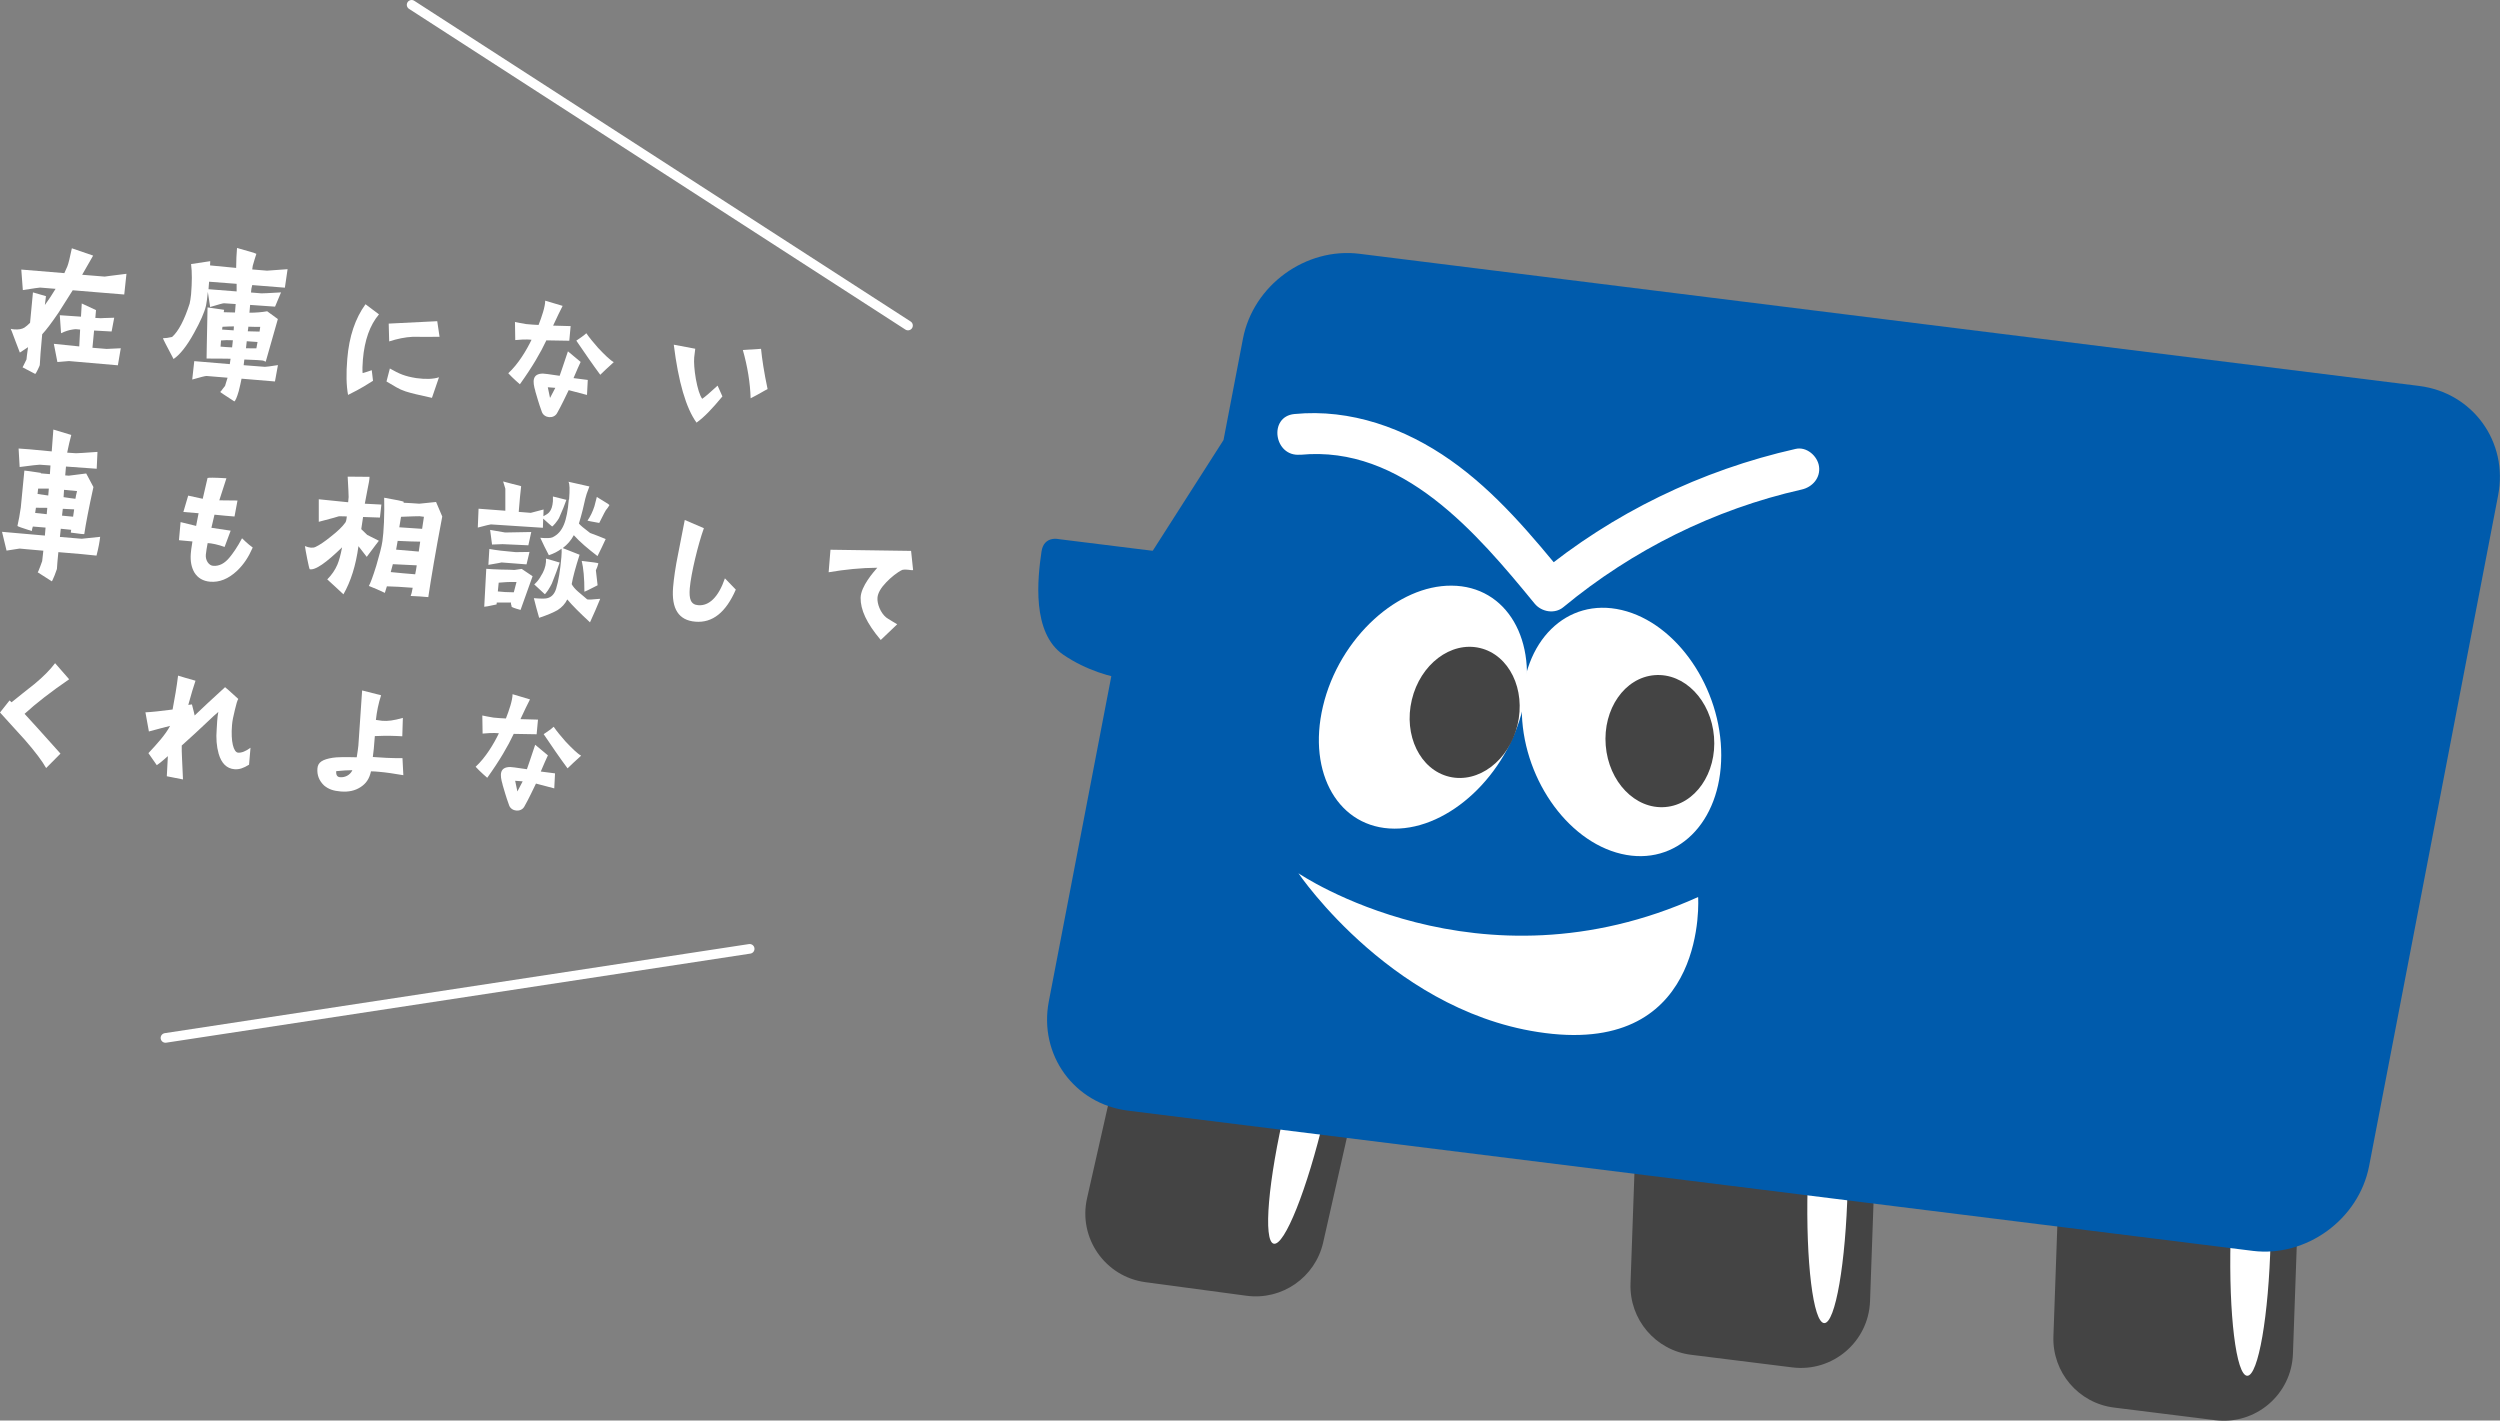 <?xml version="1.0" encoding="UTF-8"?>
<svg id="_レイヤー_2" data-name="レイヤー_2" xmlns="http://www.w3.org/2000/svg" viewBox="0 0 259.58 147.5">
  <rect x="0" y="0" width="259.58" height="147.5" fill="#808080" stroke="none"/>
  <defs>
    <style>
      .cls-1 {
        fill: #fff;
      }

      .cls-2 {
        fill: none;
        stroke: #fff;
        stroke-linecap: round;
        stroke-miterlimit: 10;
      }

      .cls-3 {
        fill: #444;
      }

      .cls-4 {
        fill: #005bac;
      }
    </style>
  </defs>
  <g id="_レイヤー_3" data-name="レイヤー_3">
    <g>
      <g>
        <path class="cls-4" d="M117.2,70.58c-1.85-.28-4.38-.96-6.77-2.58-3.34-2.26-2.69-7.98-2.29-10.72.24-1.68,1.8-1.3,1.8-1.3l11.42,1.42-4.16,13.18Z"/>
        <path class="cls-3" d="M136.39,97.96l-10.5-1.41c-3.69-.5-7.15,1.91-7.97,5.54l-5.05,22.33c-.93,4.12,1.87,8.14,6.05,8.71l10.5,1.41c3.69.5,7.15-1.91,7.97-5.54l5.05-22.33c.93-4.12-1.87-8.14-6.05-8.71Z"/>
        <path class="cls-3" d="M178.18,103.52l10.51,1.31c3.69.46,6.42,3.67,6.29,7.39l-.81,22.88c-.15,4.22-3.88,7.4-8.07,6.88l-10.51-1.31c-3.69-.46-6.42-3.67-6.29-7.39l.81-22.88c.15-4.22,3.88-7.4,8.07-6.88Z"/>
        <ellipse class="cls-1" cx="189.77" cy="123.32" rx="14.06" ry="2.08" transform="translate(61.78 309.98) rotate(-88.58)"/>
        <path class="cls-3" d="M222.09,109l10.51,1.31c3.69.46,6.42,3.67,6.29,7.39l-.81,22.88c-.15,4.22-3.88,7.4-8.07,6.88l-10.51-1.31c-3.69-.46-6.42-3.67-6.29-7.39l.81-22.88c.15-4.22,3.88-7.4,8.07-6.88Z"/>
        <ellipse class="cls-1" cx="233.68" cy="128.8" rx="14.06" ry="2.08" transform="translate(99.13 359.21) rotate(-88.58)"/>
        <ellipse class="cls-1" cx="135.5" cy="115.45" rx="14.06" ry="2.08" transform="translate(-8.07 220.71) rotate(-76.68)"/>
        <path class="cls-4" d="M233.91,129.88l-116.79-14.56c-5.59-.7-9.28-5.8-8.22-11.34l8.22-42.77,9.92-15.52,2.02-10.53c1.07-5.54,6.51-9.5,12.09-8.81l110.02,13.72c5.59.7,9.28,5.8,8.22,11.34l-13.4,69.66c-1.07,5.54-6.51,9.5-12.09,8.81Z"/>
        <path class="cls-1" d="M158.13,73.49c-1.64,6.97-7.63,12.59-13.36,12.55-5.74-.03-9.05-5.71-7.41-12.68.84-3.58,2.83-6.8,5.35-9.09,2.38-2.16,5.22-3.48,8.01-3.46,5.74.03,9.05,5.71,7.41,12.68Z"/>
        <ellipse class="cls-3" cx="152.08" cy="73.97" rx="6.87" ry="5.64" transform="translate(44.81 204.71) rotate(-76.57)"/>
        <path class="cls-1" d="M178.72,78.44c-.01,6.99-4.66,11.57-10.38,10.22-5.72-1.35-10.35-8.11-10.33-15.1s4.66-11.57,10.38-10.22,10.35,8.11,10.33,15.1Z"/>
        <path class="cls-1" d="M135.03,47.22c10.56-1.02,18.3,8.11,24.31,15.45.71.87,2.09,1.12,2.99.37,7.17-5.93,15.66-10.16,24.74-12.21,1.12-.25,1.98-1.22,1.8-2.42-.16-1.07-1.29-2.06-2.42-1.8-9.8,2.21-19,6.66-26.75,13.06,1,.12,1.99.25,2.99.37-3.62-4.43-7.35-8.93-12.07-12.25-4.73-3.33-10.38-5.37-16.22-4.8-2.73.26-2.12,4.49.62,4.22h0Z"/>
        <ellipse class="cls-3" cx="172.34" cy="76.97" rx="5.64" ry="6.87" transform="translate(-5.61 14.05) rotate(-4.6)"/>
        <path class="cls-1" d="M134.8,90.66s18.68,12.79,41.52,2.48c0,0,1.08,15.84-15.13,14.21-16.21-1.63-26.38-16.69-26.38-16.69Z"/>
      </g>
      <g>
        <path class="cls-1" d="M4.77,30.76s-.04.34-.11.91c.39-.53.76-1.1,1.11-1.68l-1.61-.13c-.07,0-.67.08-1.79.26l-.16-2.13,4.47.37c.12-.26.23-.51.32-.72.11-.28.26-.9.46-1.86l2.21.76-1.14,1.99,2.34.19s.76-.11,2.26-.29l-.23,2.15-5.35-.44c-.86,1.36-1.35,2.12-1.47,2.32-.7,1.03-1.27,1.79-1.7,2.25-.15,1.54-.22,2.61-.25,3.2,0,.03-.07.18-.21.48-.14.28-.22.42-.26.44l-1.32-.69s.16-.28.41-.82c0-.1.06-.52.16-1.27-.27.18-.56.36-.85.56-.15-.4-.31-.81-.46-1.2-.32-.85-.47-1.27-.49-1.27.1.03.22.05.35.06.46.04.82-.03,1.07-.18.18-.12.38-.29.59-.5.03-.37.14-1.44.3-3.16l1.38.4ZM11.07,36.23s.51-.03,1.47-.07l-.3,1.77-5.08-.44c-.12,0-.4.04-1.2.1l-.37-1.89,2.64.27.09-1.75-.42-.04c-.12,0-.24.01-.39.04-.36.05-.75.18-1.17.38l-.13-1.87c.59.03,1.32.08,2.2.15l.08-1.37,1.48.69-.07.81.56.03s.48-.03,1.4-.05l-.27,1.43-1.82-.1-.17,1.79c.73.06.97.08,1.47.12Z"/>
        <path class="cls-1" d="M27.78,28.1s.7-.04,2.08-.15l-.28,1.92-3.39-.27c-.07.22-.11.49-.13.77l1.08.09c.1,0,.79-.02,2.04-.1l-.62,1.48-2.59-.18-.07.81c.66,0,1.28-.05,1.84-.15l1.11.81-1.26,4.43c-.16-.08-.28-.13-.35-.13-.08-.02-.71-.06-1.87-.1l-.07.59,2.2.17c.12,0,.57-.05,1.36-.18l-.31,1.7-3.47-.29c-.06.35-.17.79-.29,1.29-.19.67-.36,1.03-.46,1.07-1-.65-1.5-.98-1.47-.99.03,0,.13-.11.28-.33.08-.1.15-.19.23-.29.05-.15.12-.43.26-.85l-2.19-.18c-.14,0-.62.12-1.48.37l.21-1.91,3.69.31c.02-.19.05-.37.08-.56-.21,0-1.02-.02-2.49-.02,0,.05.02-1.72.1-5.31l1.72.25-.04.25c.39.02.78.01,1.17.03.04-.42.06-.73.07-.88l-1.22-.08c-.12,0-.59.14-1.43.39l-.24-1.57c-.05.63-.13,1.1-.19,1.43-.16.69-.58,1.64-1.24,2.83-.76,1.39-1.49,2.28-2.13,2.71-.75-1.41-1.12-2.14-1.1-2.16.26,0,.57-.04.95-.13.66-.59,1.27-1.75,1.82-3.46.05-.22.11-.54.15-.96.1-1.24.11-2.29,0-3.15l1.99-.3-.02.44c.93.09,1.83.17,2.71.26,0-.75.04-1.45.09-2.07,1.25.34,1.92.55,2.01.61-.11.31-.23.73-.38,1.25-.02.08-.03.22-.05.37l1.58.13ZM24.57,30.26c0-.29.01-.56,0-.79l-2.86-.22c-.03.36-.05.61-.06.78,1.02.07,1.98.15,2.93.23ZM24.18,35.33c-.49-.02-.9-.02-1.23.02l-.05.64c.39.03.8.07,1.2.08.02-.25.06-.49.08-.74ZM24.3,33.89c-.29,0-.68.01-1.2.04l-.04.29,1.2.08c0-.08.02-.22.03-.41ZM25.62,35.43l-.08.73c.26,0,.51,0,.77.01h.31c.03-.18.07-.41.12-.66-.02,0-.39-.03-1.12-.08ZM25.74,34.4c.2,0,.6.02,1.21.03l.07-.49c-.38,0-.78,0-1.23-.02-.01.14-.04.29-.06.47Z"/>
        <path class="cls-1" d="M36.14,41.01c-.18-.97-.21-2.23-.08-3.76.19-2.32.83-4.2,1.89-5.66l1.4,1.05c-.95,1.12-1.5,2.69-1.67,4.69-.05.61-.06,1.09-.03,1.41.21-.05.52-.16.95-.3.03.28.07.65.13,1.1-.49.3-1.21.79-2.58,1.46ZM45.59,39.15l-.74,2.16c-1.29-.28-2.19-.49-2.74-.67-.75-.25-1.07-.51-1.98-1.03l.35-1.35c.98.56,1.55.81,2.75,1,.96.13,1.75.11,2.36-.09ZM40.36,33.6l5.04-.25.24,1.62c-.92,0-1.86.02-2.78,0-.81.04-1.62.21-2.45.48l-.05-1.86Z"/>
        <path class="cls-1" d="M52.77,38.76c1.05-.97,1.89-2.38,2.42-3.48-.14-.01-.51-.08-1.69.03l-.03-1.88s.9.19,1.16.22c.44.04.92.08,1.29.09.33-.84.69-1.9.69-2.52l1.81.54c-.19.38-.65,1.28-.99,2.05l1.82.05-.14,1.52-2.38-.04c-.6,1.28-1.46,2.76-2.75,4.56,0,0-.73-.62-1.2-1.14ZM55.59,40.62c-.31-1.02-.33-1.82.78-1.83.15.01.53.04,1.74.23,0,0,.45-1.29.86-2.54l1.32,1.1c-.18.38-.42.92-.74,1.68l1.48.19-.08,1.56-1.9-.5c-.25.51-.75,1.59-1.22,2.41-.36.6-1.32.49-1.56-.13-.42-1.16-.46-1.44-.69-2.17ZM56.88,40.21l.23,1.11s.55-1.05.55-1.05l-.78-.06ZM62.33,38.92c-.78-1.05-1.68-2.36-2.49-3.55.38-.28.65-.41,1.04-.77.32.47.74.97,1.22,1.52.64.68,1.27,1.3,1.63,1.48-.11.13-.51.44-1.41,1.32Z"/>
        <path class="cls-1" d="M72.32,43.88c-1.09-1.51-1.88-4.22-2.36-8.09l2.23.42c-.04.3-.08.61-.11.9-.04.54.01,1.28.17,2.23.19,1.02.4,1.7.66,2.07.27-.18.8-.63,1.6-1.37l.5,1.12c-1.06,1.28-1.88,2.15-2.7,2.73ZM77.94,41.35c-.05-1.61-.32-3.28-.81-5.01l1.89-.12c.1,1.03.31,2.43.68,4.18-.36.17-.82.48-1.75.95Z"/>
        <path class="cls-1" d="M8.49,55.94l1.91-.2c-.06.54-.18,1.18-.38,1.95-.81-.1-2.13-.21-3.96-.36-.08.78-.13,1.37-.15,1.75,0,.03-.09.27-.24.66-.17.4-.26.61-.29.62-.28-.18-.76-.49-1.47-.94.03,0,.12-.21.27-.61l.2-.55c.01-.14.06-.49.12-1.08-1.69-.14-2.52-.23-2.47-.22l-1.35.21-.47-1.95,4.45.39.07-.83c-.61-.05-1.05-.09-1.32-.11-.05.13-.08.28-.11.47-1.01-.32-1.51-.5-1.49-.53.13-.57.25-1.21.35-1.93.04-.47.34-3.49.37-3.82,0,0,.69.07,1.72.24l-.02.05.95.08.06-.9-1.12-.08c-.17,0-.86.08-2.08.24l-.11-1.92c.37.01,1.51.11,3.44.3l.17-2.27,1.86.56c-.15.53-.28,1.14-.42,1.81v.03c.13.01.44.02.91.06.15.01.89-.05,2.23-.14l-.08,1.75-3.19-.23-.08.92.37.03,1.81-.23.75,1.41c-.49,2.23-.8,3.86-.95,4.88,0,.03-.48-.02-1.4-.15l.04-.29-1.08-.11-.09.85,2.27.19ZM4.91,52.73c-.27,0-.67,0-1.18-.01-.02.19-.05.37-.08.54l1.2.13.06-.66ZM5.07,50.73c-.14-.01-.51,0-1.11,0-.01.14-.04.32-.06.56.2.03.57.08,1.11.16l.06-.71ZM7.71,52.89l-1.19-.06c-.02.24-.06.47-.08.71l1.15.11.11-.76ZM6.65,50.86c-.03.41-.04.66-.05.76.47.06.94.15,1.23.17-.02,0,.15-.74.17-.8l-1.35-.13Z"/>
        <path class="cls-1" d="M20.36,54.62l.26-1.33-1.58-.13.5-1.7c.42.1.92.21,1.51.33.11-.52.29-1.24.5-2.16.11-.04.64-.05,1.96.03-.18.55-.43,1.31-.74,2.29.34.01,1.11.02,1.89.02l-.31,1.66c-.17-.01-.49-.04-.95-.08-.41-.05-.91-.09-1.13-.11l-.32,1.36c.37.05,1.16.17,2,.3l-.63,1.69c-.66-.24-1.37-.39-1.76-.4-.08.39-.16.92-.19,1.21-.05.59.32,1.12.76,1.15.63.05,1.2-.24,1.73-.9.27-.32.82-1.09,1.27-1.96,0,0,.63.63,1.11.96-.44,1-.91,1.73-1.63,2.42-.91.85-1.84,1.21-2.79,1.13-.73-.06-1.28-.38-1.64-.96-.31-.54-.43-1.18-.37-1.96,0-.12.07-.68.17-1.26l-1.4-.13.17-1.88,1.59.39Z"/>
        <path class="cls-1" d="M32.16,59.1c-.07-.02-.45-2-.5-2.4.46.19.83.22,1.1.09.41-.19.95-.55,1.61-1.09.67-.52,1.18-1.01,1.48-1.43.07-.08.13-.3.16-.65-.58-.02-.89-.02-.87,0,0,.02-.68.2-2.04.56v-2.34c.8.08,1.83.19,3.05.31.01-.14.03-.32.05-.54,0-.22-.03-.92-.1-2.12l2.27.02c0,.24-.07.68-.21,1.31-.15.74-.24,1.23-.28,1.48.12,0,.68.04,1.72.09l-.15,1.35-1.75-.06c-.05.4-.12.83-.19,1.26l.62.6,1.21.61s-.44.56-1.26,1.67c-.03-.04-.32-.4-.86-1.11-.27,2.01-.8,3.67-1.56,5-.08-.07-1.68-1.57-1.68-1.55.47-.47.82-.99,1.05-1.53.17-.4.34-1,.49-1.8-1.67,1.62-2.77,2.38-3.34,2.28ZM45.28,52.13l.64,1.5c-.69,3.63-1.16,6.42-1.45,8.37-.59-.05-1.2-.1-1.83-.12.06-.13.14-.42.21-.85-1.07-.09-1.97-.13-2.68-.15-.12.4-.19.63-.21.68-.56-.27-1.1-.5-1.66-.72.16-.28.42-.97.77-2.1.33-1.13.56-1.98.64-2.56.02-.25.06-.52.09-.83.06-.69.09-1.49.1-2.41,0-.79,0-1.21-.01-1.26,1.26.22,1.93.36,2.03.42,0,.03,0,.07-.03.1.53.03,1.07.05,1.65.1l1.75-.18ZM43.27,58.7c-.56-.03-1.38-.06-2.48-.12-.07.27-.15.53-.22.82.83.09,1.68.16,2.54.23.06-.3.12-.62.16-.92ZM43.64,56.24c-.53-.01-1.31-.02-2.35-.08-.04.24-.1.54-.16.91l2.35.2.15-1.03ZM44.03,53.66c-.17-.03-.32-.04-.47-.06-.17-.01-.8.02-1.92.06-.07.39-.13.76-.18,1.09.78.05,1.58.11,2.37.16l.19-1.26Z"/>
        <path class="cls-1" d="M49.69,52.82l2.78.21c0-.26,0-1.02,0-2.29l-.23-.75s.3.09.94.25c.62.15.94.23.93.25-.07.59-.16,1.49-.25,2.66l1.25.1s.45-.12,1.33-.35l-.02.7c.3-.15.5-.28.62-.43.21-.24.33-.62.37-1.13.01-.15,0-.31,0-.49.47.12.94.23,1.4.35-.16.48-.42,1.11-.77,1.9-.08.15-.21.32-.39.55-.19.22-.3.33-.33.31-.08-.06-.38-.32-.92-.81l-.03.95-5.4-.35c-.07,0-.52.11-1.36.33l.08-1.97ZM50.49,59.06c.36.03.88.06,1.56.08.75.01,1.07.02,1.36.04.03,0,.28-.03.76-.11l1.13.76-1.25,3.5c-.7-.19-.88-.29-.93-.32.04-.1-.11-.27-.06-.45-.34,0-.72,0-1.48,0l-.02.2c-.83.19-1.25.25-1.28.24.02-.2.09-1.51.21-3.94ZM53.55,57.33s.5-.01,1.43-.02l-.31,1.29-2.59-.2s-.43.1-1.37.25l.1-1.65c.72.13,1.52.23,2.74.33ZM55.16,55.25l-.3,1.37-2.67-.12c-.1,0-.48.01-1.1.04l-.2-1.52,1.56.27s.75-.02,2.7-.05ZM51.69,61.41c.52.06.95.08,1.66.09.09-.32.18-.68.28-1.07-.85-.02-1.33.03-1.85.07l-.09.91ZM56.12,59.88c.35-.52.53-1.03.57-1.54,0-.12,0-.22,0-.34.47.12.93.27,1.42.41-.18.55-.45,1.28-.81,2.18-.08.18-.22.41-.4.7-.19.27-.31.42-.34.4l-1.09-1.01c.2-.17.43-.42.66-.8ZM59.09,51.87c.08-1.02.07-1.65-.07-1.85l2.18.49c-.24.61-.38,1.03-.43,1.28-.14.67-.35,1.54-.66,2.57.14.18.52.5,1.16.98.5.19,1.09.4,1.62.63-.27.61-.56,1.18-.85,1.77-.95-.73-1.82-1.45-2.46-2.17-.28.54-.68.98-1.15,1.34l1.75.69c-.41,1.28-.69,2.3-.82,3.05.13.25.35.51.65.77.32.27.62.53.92.78.01.04.08.04.18.05.14.01.39,0,.75-.04.29-.03.45-.03.46-.03-.34.82-.68,1.63-1.06,2.44-1.06-.98-1.85-1.77-2.36-2.38-.21.44-.55.82-1.01,1.11-.38.22-1.01.5-1.91.8-.2-.68-.38-1.36-.55-2.04.71.06,1.17.06,1.36.01.45-.1.77-.41.95-.98.25-.81.43-1.93.55-3.3.03-.41.04-.7.02-.87-.38.29-.81.51-1.32.68-.32-.61-.62-1.21-.89-1.81.66.06,1.07.04,1.27-.05,1.08-.52,1.5-1.67,1.69-3.92ZM61.87,59.2s.06.53.18,1.57c-.91.47-1.37.69-1.37.67,0-1.42-.1-2.48-.28-3.2,1.13.13,1.72.21,1.72.25.02.02-.03.13-.1.37-.09.21-.13.33-.15.35ZM62.23,54.3c-.82-.15-1.23-.22-1.23-.24.31-.45.54-.94.72-1.49.08-.32.17-.65.25-.97.88.53,1.31.81,1.31.84,0,.02-.06.1-.16.26-.12.16-.17.24-.19.24s-.26.46-.71,1.36Z"/>
        <path class="cls-1" d="M73.08,54.86c-.6,1.67-1.33,4.7-1.46,6.22-.09,1.12.1,1.7.88,1.76,1.12.09,2.1-.83,2.77-2.79l1.13,1.17c-1.03,2.37-2.42,3.48-4.2,3.33-1.73-.14-2.5-1.33-2.31-3.59.08-.92.24-2.08.53-3.49.45-2.28.68-3.44.68-3.48l1.98.85Z"/>
        <path class="cls-1" d="M94.6,57.2l.21,2c-.28.03-.62-.12-1.12-.03-.53.25-1.17.77-1.66,1.28-.56.58-.88,1.12-.92,1.61-.05.61.3,1.56.9,2.05.11.1,1.15.71,1.15.71l-1.71,1.63c-1.49-1.76-2.11-3.16-2.09-4.39.03-1.19,1.35-2.67,1.73-3.11-1.67.01-3.36.18-5.05.47l.19-2.34c1.41.03,8.37.12,8.37.12Z"/>
        <path class="cls-1" d="M2.58,76.82c-.86-.94-1.72-1.88-2.58-2.84l.99-1.25.21.19c.79-.63,1.57-1.27,2.38-1.9.92-.76,1.62-1.47,2.14-2.16l1.46,1.67c-1.88,1.29-3.43,2.49-4.63,3.59.52.55,1.77,1.94,3.73,4.13l-1.49,1.5c-.39-.7-1.12-1.68-2.21-2.93Z"/>
        <path class="cls-1" d="M24.71,78.15c.37.03.8-.14,1.3-.51l-.15,1.76c-.59.36-1.01.51-1.52.47-.8-.07-1.35-.61-1.64-1.62-.21-.75-.28-1.59-.2-2.54.03-.39.05-1.24.17-1.79-.38.28-1.83,1.74-3.8,3.49-.02.65.06,1.78.13,3.52l-1.68-.33.11-2.09c-.11.08-.59.56-1.15.94l-.87-1.25c.86-.92,1.78-1.92,2.25-2.83-.43.1-1.34.35-2.2.58l-.36-1.99c.62-.02,1.56-.13,2.82-.29.21-1.11.43-2.35.57-3.52.43.12.93.3,1.81.53-.18.53-.46,1.43-.75,2.51l.38-.05c.05.28.17.59.28,1.15.69-.66,1.74-1.65,3.16-2.94.1.08.46.38,1.37,1.22-.1.16-.21.53-.35,1.13-.15.62-.27,1.15-.3,1.6-.14,1.69.16,2.81.63,2.85Z"/>
        <path class="cls-1" d="M41.79,78.73l.09,1.76c-.94-.16-1.78-.29-2.51-.35-.3-.03-.59-.05-.85-.05-.17.79-.52,1.27-1.07,1.63-.58.38-1.25.53-2.08.46-.71-.06-1.23-.21-1.72-.62-.51-.49-.75-1.07-.69-1.78.05-.63.52-.93,1.59-1.1.4-.07,1.3-.08,2.49-.05.07-.47.15-.94.17-1.21.03-.39.17-2.43.39-5.73.47.11,1.05.26,1.97.5-.28.86-.45,1.72-.54,2.56l.64.09c.58.05,1.18-.02,2.16-.3l-.06,1.91c-.7-.04-1.53-.08-2.85-.02-.06.9-.16,1.91-.21,2.17.88.07,1.92.13,3.08.12ZM36.59,79.97c-.38,0-1.08.03-1.68.1-.03.41.1.61.41.63.46.04,1.02-.19,1.27-.73Z"/>
        <path class="cls-1" d="M49.38,79.62c1.05-.97,1.89-2.38,2.42-3.48-.14-.01-.51-.08-1.69.03l-.03-1.88s.9.19,1.16.22c.44.04.91.08,1.29.09.33-.84.69-1.9.69-2.52l1.81.54c-.19.38-.65,1.28-.99,2.05l1.82.05-.14,1.52-2.38-.04c-.6,1.28-1.46,2.76-2.75,4.56,0,0-.73-.62-1.2-1.14ZM52.19,81.47c-.31-1.02-.33-1.82.78-1.83.15.01.53.04,1.74.23,0,0,.45-1.29.86-2.54l1.32,1.1c-.18.38-.42.92-.74,1.68l1.48.19-.08,1.56-1.9-.5c-.25.51-.75,1.59-1.22,2.41-.36.6-1.32.49-1.56-.13-.42-1.16-.46-1.44-.69-2.17ZM53.49,81.07l.23,1.11s.55-1.05.55-1.05l-.78-.06ZM58.93,79.78c-.78-1.05-1.68-2.36-2.48-3.55.38-.28.65-.41,1.04-.77.32.47.74.97,1.22,1.52.64.68,1.27,1.3,1.63,1.48-.11.13-.51.44-1.41,1.32Z"/>
      </g>
      <line class="cls-2" x1="94.28" y1="33.8" x2="42.74" y2=".5"/>
      <line class="cls-2" x1="77.84" y1="98.52" x2="17.18" y2="107.77"/>
    </g>
  </g>
</svg>
